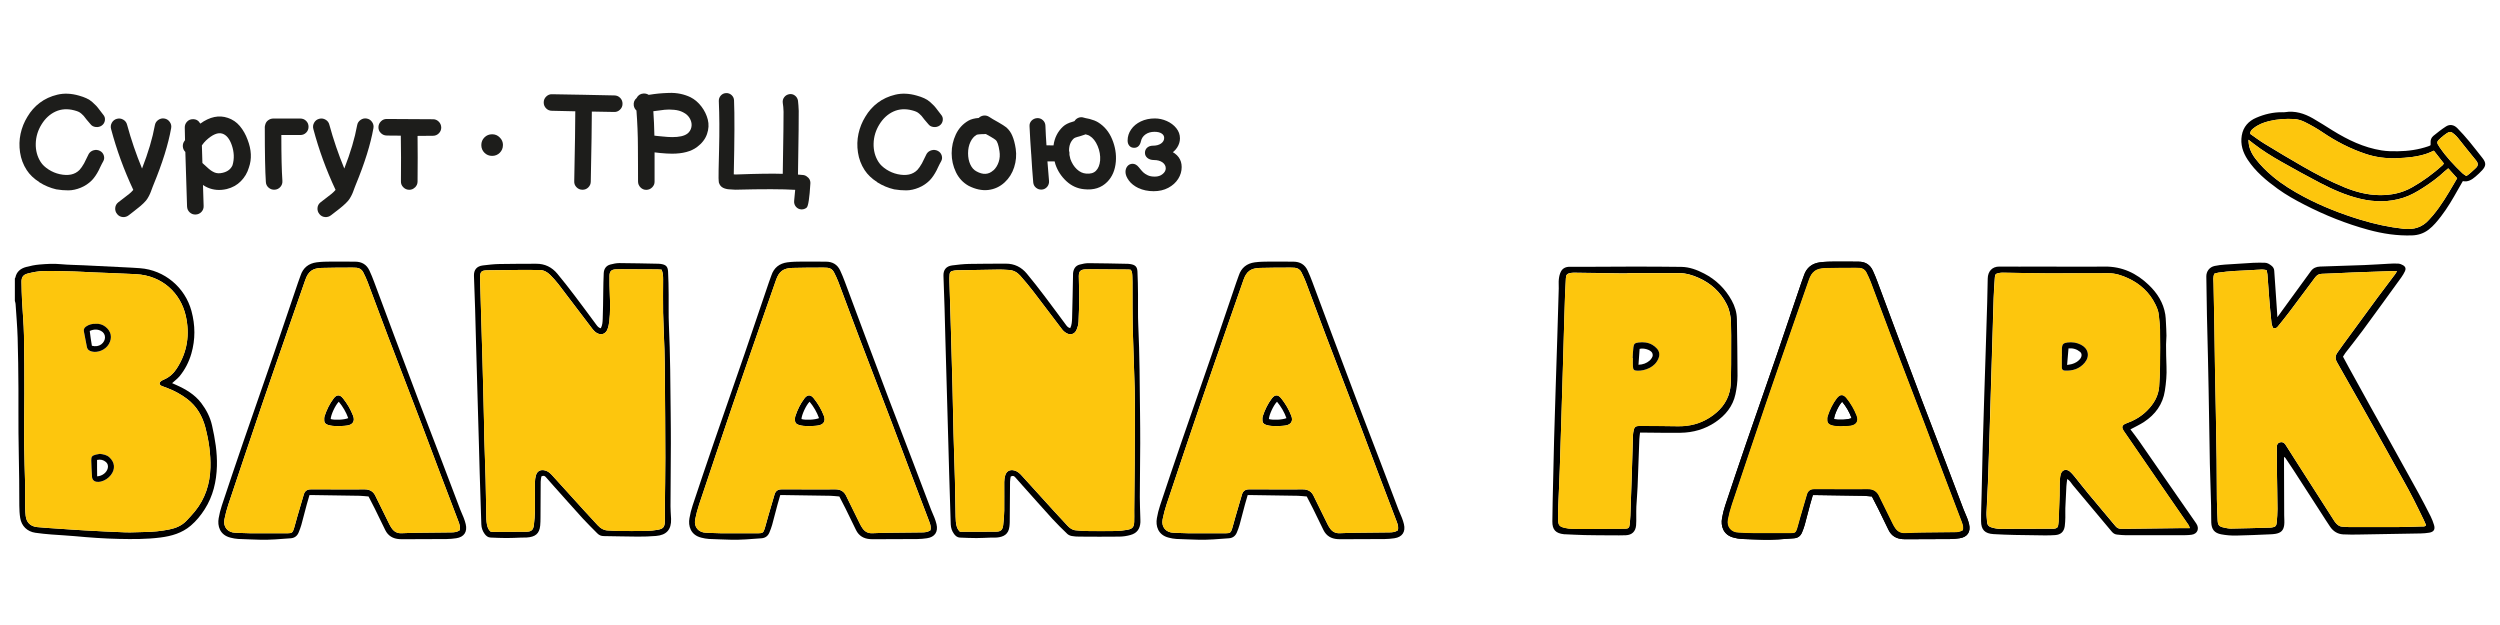<?xml version="1.0" encoding="UTF-8"?> <svg xmlns="http://www.w3.org/2000/svg" id="_Слой_1" data-name="Слой 1" viewBox="0 0 566.93 141.73"> <defs> <style> .cls-1 { fill: #fdc60d; } .cls-2 { fill: #1d1d1b; } </style> </defs> <g> <g> <path d="M531.33,80.89c.46,.85,.87,1.62,1.29,2.39,1.65,2.99,3.29,5.98,4.95,8.97,1.5,2.7,3.02,5.4,4.52,8.1,2.11,3.8,4.23,7.6,6.32,11.41,.97,1.77,1.89,3.55,2.8,5.35,.31,.62,.56,1.29,.76,1.95,.3,1.01-.06,1.57-1.11,1.74-.63,.1-1.28,.16-1.92,.17-4.58,.09-9.17,.17-13.75,.24-1.28,.02-2.57,.05-3.85-.03-1.23-.07-2.22-.69-2.92-1.71-.72-1.06-1.41-2.15-2.1-3.23-2.09-3.24-4.18-6.48-6.27-9.71-.59-.91-1.19-1.8-1.8-2.7-.04-.06-.12-.09-.3-.22,0,.56,0,1.01,0,1.47,.01,3.94,.02,7.88,.04,11.82,0,.73,.09,1.46,0,2.17-.16,1.23-.75,1.77-1.98,1.99-.4,.07-.81,.09-1.22,.11-2.57,.1-5.13,.24-7.7,.28-1.13,.02-2.28-.07-3.39-.28-1.53-.29-2.19-1.12-2.25-2.69-.05-1.28,0-2.57-.04-3.85-.08-3.15-.19-6.3-.28-9.45-.03-1.25-.04-2.51-.06-3.77-.07-4.32-.14-8.64-.22-12.96-.04-2.45-.1-4.9-.15-7.35-.07-3.18-.17-6.36-.23-9.54-.06-2.95-.1-5.89-.14-8.84-.02-1.19,.72-2.16,1.89-2.41,.77-.16,1.56-.26,2.34-.31,2.13-.15,4.25-.28,6.38-.4,.87-.05,1.75-.03,2.62-.02,.62,0,1.11,.33,1.57,.7,.36,.28,.57,.65,.6,1.12,.06,1.02,.14,2.04,.21,3.06,.13,1.95,.27,3.9,.4,5.84,.03,.48,.06,.97,.1,1.63,.78-1.08,1.46-2.01,2.14-2.95,1.82-2.5,3.63-5.01,5.47-7.51,.5-.68,1.21-.99,2.05-1.02,3.36-.12,6.71-.21,10.07-.34,1.84-.07,3.67-.21,5.51-.3,.73-.04,1.46-.08,2.19-.03,.39,.03,.79,.2,1.13,.4,.48,.29,.63,.77,.39,1.29-.23,.5-.52,.98-.84,1.43-2.91,4.02-5.82,8.04-8.76,12.04-1.28,1.74-2.64,3.42-3.95,5.13-.17,.23-.31,.48-.5,.78Zm-29.17-18.83c-.35,.79-.21,1.52-.19,2.24,.07,3.12,.13,6.24,.18,9.36,.06,3.35,.1,6.71,.15,10.06,.06,3.41,.14,6.83,.2,10.24,.06,3.44,.13,6.89,.17,10.33,.04,2.98,.02,5.95,.06,8.93,.02,1.6,.08,3.21,.17,4.81,.06,1.07,.34,1.38,1.39,1.6,.54,.12,1.1,.24,1.64,.24,2.98-.05,5.96-.14,8.93-.22,.12,0,.23-.02,.35-.04,.76-.1,1.03-.35,1.09-1.11,.08-1.02,.18-2.04,.17-3.06-.01-2.83-.08-5.65-.12-8.48-.02-1.87-.02-3.74-.02-5.6,0-.58,.21-.88,.64-1.03,.47-.16,.91-.03,1.24,.39,.14,.18,.25,.39,.38,.59,.89,1.4,1.78,2.81,2.68,4.21,2.64,4.13,5.29,8.26,7.93,12.38,.09,.15,.19,.3,.29,.44,.47,.63,1.01,1.12,1.88,1.1,.41-.01,.81,.08,1.22,.08,3.77,0,7.54,.02,11.3,0,1.81-.01,3.62-.08,5.43-.14,.27,0,.6,.08,.84-.3-.15-.35-.31-.75-.5-1.14-1.48-3.08-3-6.13-4.69-9.1-1.3-2.28-2.55-4.59-3.83-6.88-1.61-2.88-3.22-5.76-4.83-8.63-1.22-2.16-2.45-4.31-3.67-6.47-.89-1.57-1.78-3.15-2.67-4.72-.46-.8-.41-1.54,.16-2.28,.41-.53,.77-1.1,1.17-1.64,2.64-3.6,5.27-7.21,7.91-10.8,1.3-1.76,2.63-3.5,3.95-5.25,.14-.19,.25-.41,.43-.69-.52,0-.9-.01-1.28,0-2.92,.1-5.83,.19-8.75,.31-2.36,.09-4.72,.24-7.08,.31-.71,.02-1.13,.35-1.51,.87-1.88,2.53-3.76,5.06-5.66,7.58-.84,1.12-1.72,2.21-2.6,3.3-.28,.35-.57,.79-1.27,.48-.1-.31-.28-.69-.32-1.08-.2-1.85-.37-3.71-.52-5.57-.15-1.8-.26-3.61-.4-5.41-.02-.31-.12-.62-.2-1.02-.35-.05-.69-.14-1.02-.13-.82,.02-1.63,.1-2.45,.14-2.48,.12-4.96,.2-7.42,.56-.33,.05-.66,.17-.94,.24Z"></path> <path class="cls-1" d="M502.16,62.06c.28-.07,.61-.19,.94-.24,2.46-.36,4.94-.44,7.42-.56,.82-.04,1.63-.12,2.45-.14,.33,0,.67,.08,1.02,.13,.08,.4,.18,.7,.2,1.02,.14,1.8,.25,3.61,.4,5.41,.15,1.86,.32,3.72,.52,5.57,.04,.39,.22,.76,.32,1.08,.7,.31,.99-.13,1.27-.48,.88-1.09,1.76-2.18,2.6-3.3,1.9-2.52,3.78-5.05,5.66-7.58,.38-.51,.8-.85,1.51-.87,2.36-.07,4.72-.22,7.08-.31,2.92-.12,5.83-.21,8.75-.31,.38-.01,.75,0,1.28,0-.17,.28-.28,.5-.43,.69-1.31,1.75-2.65,3.49-3.95,5.25-2.65,3.59-5.28,7.2-7.91,10.8-.4,.54-.76,1.11-1.17,1.64-.57,.73-.62,1.47-.16,2.28,.9,1.57,1.78,3.15,2.67,4.72,1.22,2.16,2.46,4.31,3.67,6.47,1.62,2.87,3.23,5.75,4.83,8.63,1.28,2.29,2.53,4.6,3.83,6.88,1.69,2.97,3.21,6.03,4.69,9.1,.19,.39,.35,.79,.5,1.14-.24,.39-.57,.3-.84,.3-1.81,.06-3.62,.13-5.43,.14-3.77,.02-7.54,.01-11.3,0-.41,0-.81-.09-1.22-.08-.87,.02-1.41-.47-1.88-1.1-.1-.14-.2-.29-.29-.44-2.65-4.13-5.29-8.25-7.93-12.38-.9-1.4-1.78-2.81-2.68-4.21-.13-.2-.24-.41-.38-.59-.33-.42-.77-.55-1.24-.39-.44,.15-.64,.44-.64,1.03,0,1.87,0,3.74,.02,5.6,.03,2.83,.1,5.65,.12,8.48,0,1.02-.09,2.04-.17,3.06-.06,.76-.33,1-1.09,1.11-.12,.02-.23,.03-.35,.04-2.98,.08-5.95,.17-8.93,.22-.55,0-1.1-.12-1.64-.24-1.05-.23-1.33-.53-1.39-1.6-.08-1.6-.15-3.2-.17-4.81-.04-2.98-.02-5.95-.06-8.93-.04-3.44-.11-6.89-.17-10.33-.06-3.41-.14-6.83-.2-10.24-.06-3.35-.1-6.71-.15-10.06-.05-3.12-.11-6.24-.18-9.36-.02-.72-.15-1.45,.19-2.24Z"></path> </g> <g> <path d="M242.7,74.41c.36-.74,.39-1.51,.42-2.25,.1-3.2,.14-6.41,.21-9.61,0-.2-.01-.41,.01-.61,.11-.95,.54-1.69,1.5-1.94,.67-.18,1.38-.33,2.07-.32,2.98,.02,5.96,.09,8.93,.15,.17,0,.35,.03,.52,.06,1.06,.18,1.52,.58,1.58,1.65,.1,1.75,.11,3.5,.13,5.25,.03,2.33-.05,4.67,.06,7,.31,6.68,.33,13.36,.4,20.04,.02,2.22,.05,4.43,.04,6.65-.02,4.09-.08,8.17-.09,12.26,0,1.52,.07,3.03,.11,4.55,0,.38,.04,.76,.02,1.14-.08,1.51-.79,2.49-2.24,2.89-.81,.23-1.66,.36-2.5,.37-3.04,.04-6.08,.02-9.11,0-.58,0-1.17-.03-1.74-.14-.35-.07-.74-.24-.99-.48-1.15-1.11-2.31-2.24-3.39-3.42-2.26-2.48-4.48-5-6.72-7.5-.56-.63-1.12-1.27-1.68-1.9-.25-.28-.53-.47-1.04-.18-.05,.34-.15,.76-.15,1.18-.03,3.06-.05,6.13-.07,9.19,0,.32-.04,.64-.07,.96-.19,1.79-1.34,2.36-2.85,2.5-.49,.05-.99,0-1.49,.02-1.05,.03-2.1,.1-3.15,.1-1.25,0-2.51-.06-3.76-.11-.57-.03-.98-.38-1.3-.81-.48-.65-.73-1.38-.76-2.2-.12-3.88-.25-7.76-.36-11.64-.06-2.07-.11-4.14-.17-6.21-.12-4.11-.23-8.23-.35-12.34-.11-4-.23-7.99-.34-11.99-.06-2.28-.11-4.55-.18-6.83-.07-2.45-.16-4.9-.25-7.35-.05-1.33,.61-2.17,1.95-2.35,1.27-.17,2.55-.31,3.84-.34,2.77-.06,5.55-.04,8.32-.06,1.98-.02,3.58,.79,4.81,2.28,1.36,1.64,2.67,3.32,3.96,5.02,1.64,2.16,3.24,4.35,4.86,6.53,.24,.33,.48,.67,1.01,.79Zm-25.01,46.17c2.79,0,5.54,.03,8.28-.02,1-.02,1.39-.43,1.52-1.47,.14-1.1,.23-2.21,.24-3.31,.03-2.16-.01-4.32,0-6.48,0-.49,.08-.99,.21-1.46,.29-1.02,1.08-1.42,2.1-1.15,.69,.18,1.17,.63,1.63,1.13,2.45,2.7,4.9,5.41,7.36,8.11,1,1.1,2.01,2.2,3.04,3.28,.51,.54,1.09,.99,1.87,1.05,.79,.06,1.57,.15,2.36,.16,2.22,.02,4.44,.03,6.66,0,.9-.02,1.81-.11,2.7-.28,1.15-.21,1.49-.62,1.54-1.78,.04-.87,0-1.75,.01-2.62,.03-3.5,.07-7.01,.1-10.51,.02-2.51,.04-5.02,.04-7.53,0-3.18,.04-6.37-.04-9.55-.1-4.58-.33-9.16-.44-13.74-.07-3.06-.04-6.13-.06-9.2,0-.82,.02-1.64-.03-2.45-.03-.54,0-1.11-.38-1.59-.18-.02-.35-.05-.52-.05-2.22-.02-4.44-.03-6.66-.05-1.02,0-2.04-.04-3.06,.01-1.16,.06-1.52,.45-1.52,1.58,0,1.49,.1,2.97,.09,4.46-.01,1.95-.05,3.91-.15,5.86-.03,.63-.22,1.27-.47,1.85-.41,.92-1.31,1.22-2.19,.76-.4-.21-.78-.52-1.06-.88-2.2-2.87-4.36-5.78-6.57-8.65-.94-1.22-1.93-2.41-2.96-3.57-.68-.76-1.55-1.23-2.61-1.27-.64-.02-1.28-.1-1.92-.09-3.3,.05-6.6,.11-9.9,.17-.29,0-.58,.08-.86,.13-.44,.07-.67,.36-.7,.78-.04,.52-.06,1.05-.04,1.57,.11,3.82,.24,7.64,.35,11.46,.12,4.11,.24,8.23,.34,12.34,.09,3.62,.15,7.24,.24,10.86,.09,3.53,.23,7.06,.32,10.59,.07,2.71,.1,5.43,.15,8.14,0,.38,.02,.76,.06,1.14,.09,.82,.24,1.62,.92,2.27Z"></path> <path class="cls-1" d="M217.69,120.58c-.68-.65-.83-1.45-.92-2.27-.04-.38-.05-.76-.06-1.14-.05-2.71-.08-5.43-.15-8.14-.09-3.53-.23-7.06-.32-10.59-.09-3.62-.15-7.24-.24-10.86-.1-4.11-.22-8.23-.34-12.34-.11-3.82-.24-7.64-.35-11.46-.02-.52,0-1.05,.04-1.57,.03-.42,.26-.71,.7-.78,.29-.05,.57-.12,.86-.13,3.3-.07,6.6-.13,9.9-.17,.64,0,1.28,.06,1.92,.09,1.06,.04,1.93,.51,2.61,1.27,1.02,1.16,2.02,2.35,2.96,3.57,2.21,2.87,4.37,5.78,6.57,8.65,.27,.36,.66,.67,1.06,.88,.88,.46,1.78,.16,2.19-.76,.26-.58,.44-1.22,.47-1.85,.1-1.95,.14-3.91,.15-5.86,0-1.49-.09-2.97-.09-4.46,0-1.13,.36-1.52,1.52-1.58,1.02-.06,2.04-.02,3.06-.01,2.22,.01,4.44,.03,6.66,.05,.17,0,.34,.03,.52,.05,.39,.48,.35,1.06,.38,1.59,.04,.82,.02,1.63,.03,2.45,.02,3.07-.02,6.13,.06,9.2,.11,4.58,.33,9.16,.44,13.74,.07,3.18,.04,6.37,.04,9.55,0,2.51-.02,5.02-.04,7.53-.03,3.5-.07,7.01-.1,10.51,0,.87,.03,1.75-.01,2.62-.06,1.15-.4,1.57-1.54,1.78-.89,.16-1.8,.26-2.7,.28-2.22,.04-4.44,.03-6.66,0-.79,0-1.57-.1-2.36-.16-.78-.06-1.36-.51-1.87-1.05-1.03-1.08-2.03-2.18-3.04-3.28-2.46-2.7-4.9-5.41-7.36-8.11-.46-.5-.94-.95-1.63-1.13-1.02-.27-1.81,.13-2.1,1.15-.13,.47-.21,.97-.21,1.46-.02,2.16,.03,4.32,0,6.48-.02,1.11-.11,2.21-.24,3.31-.13,1.04-.52,1.46-1.52,1.47-2.74,.04-5.49,.02-8.28,.02Z"></path> </g> <g> <path d="M136.26,74.42c.37-.71,.39-1.45,.42-2.16,.08-2.01,.09-4.02,.12-6.03,.03-1.43,.03-2.86,.11-4.29,.05-.95,.52-1.69,1.48-1.95,.67-.18,1.38-.33,2.06-.33,2.98,.02,5.96,.09,8.93,.15,.15,0,.29,.02,.44,.04,1.17,.17,1.62,.56,1.68,1.75,.1,1.72,.11,3.44,.13,5.16,.03,2.33-.05,4.67,.06,7,.31,6.68,.33,13.36,.4,20.04,.02,2.24,.05,4.49,.04,6.73-.02,4.76-.06,9.51-.08,14.27,0,.79,.06,1.57,.1,2.36,0,.17,.02,.35,.03,.52,.09,2.39-1.02,3.67-3.43,3.86-1.37,.11-2.74,.16-4.11,.15-2.57-.01-5.14-.09-7.71-.12-.6,0-1.07-.2-1.48-.62-1.1-1.13-2.24-2.22-3.3-3.38-2.22-2.44-4.4-4.91-6.6-7.37-.58-.65-1.16-1.31-1.74-1.97-.25-.28-.52-.48-1.04-.19-.05,.34-.15,.76-.16,1.18-.03,2.71-.03,5.43-.04,8.14,0,.61-.01,1.23-.07,1.84-.18,1.82-1.11,2.57-3.05,2.69-.41,.03-.82,0-1.23,.02-1.11,.03-2.22,.11-3.33,.1-1.22,0-2.45-.06-3.67-.11-.57-.03-.98-.37-1.3-.8-.48-.65-.74-1.38-.77-2.2-.12-3.88-.25-7.76-.37-11.64-.06-2.1-.12-4.2-.17-6.3-.12-4.05-.23-8.11-.35-12.16-.12-4.05-.23-8.11-.34-12.16-.06-2.22-.11-4.43-.18-6.65-.08-2.48-.16-4.96-.26-7.43-.05-1.36,.62-2.2,2.03-2.37,1.24-.15,2.5-.3,3.75-.32,2.77-.06,5.55-.04,8.32-.06,1.98-.02,3.58,.78,4.82,2.27,1.36,1.64,2.67,3.32,3.96,5.02,1.64,2.16,3.25,4.35,4.86,6.53,.26,.35,.52,.7,1.01,.81Zm13.77-13.27c-.32-.02-.64-.06-.95-.06-2.25-.01-4.5-.02-6.75-.03-.9,0-1.81-.03-2.71,.02-1.02,.06-1.39,.47-1.4,1.52,0,1.4,0,2.8,.07,4.2,.09,2.02,.12,4.03-.11,6.03-.07,.63-.19,1.28-.43,1.87-.41,1.04-1.39,1.38-2.36,.84-.37-.2-.71-.52-.97-.85-2.61-3.41-5.18-6.84-7.79-10.25-.57-.74-1.2-1.43-1.86-2.09-.65-.65-1.44-1.1-2.4-1.12-1.31-.02-2.62-.03-3.94-.02-2.63,.02-5.26,.06-7.89,.09-1.38,.02-1.65,.29-1.67,1.64,0,.12,0,.23,0,.35,.04,1.49,.09,2.98,.13,4.46,.13,4.55,.27,9.1,.4,13.65,.06,1.98,.11,3.97,.16,5.95,.08,3.03,.15,6.07,.22,9.1,.02,.9,.01,1.81,.04,2.72,.1,3.15,.22,6.3,.3,9.45,.07,2.86,.1,5.72,.16,8.58,0,.38,.01,.76,.06,1.14,.09,.82,.25,1.62,.9,2.21,.13,.02,.24,.06,.36,.06,2.6,0,5.2,0,7.8-.03,1.11-.02,1.53-.41,1.67-1.51,.13-1.07,.22-2.15,.24-3.23,.03-2.16-.01-4.32,0-6.48,0-.52,.08-1.05,.22-1.55,.29-1.01,1.08-1.4,2.11-1.12,.65,.18,1.13,.6,1.56,1.08,2.41,2.66,4.82,5.32,7.24,7.98,1.02,1.12,2.05,2.24,3.09,3.35,.66,.71,1.42,1.19,2.44,1.2,.7,0,1.4,.11,2.1,.11,2.16,.01,4.32,.03,6.49-.01,.87-.02,1.75-.11,2.61-.26,1.2-.22,1.55-.62,1.6-1.82,.04-.96,0-1.92,0-2.88,.04-3.88,.12-7.76,.11-11.65,0-6.01-.05-12.03-.1-18.04-.02-2.16-.04-4.32-.1-6.48-.08-2.77-.24-5.54-.3-8.31-.05-2.54,0-5.08,0-7.62,0-.73-.03-1.45-.35-2.19Z"></path> <path class="cls-1" d="M150.02,61.15c.32,.74,.35,1.46,.35,2.19,0,2.54-.04,5.08,0,7.62,.06,2.77,.22,5.54,.3,8.31,.06,2.16,.09,4.32,.1,6.48,.04,6.01,.09,12.03,.1,18.04,0,3.88-.08,7.76-.11,11.65,0,.96,.04,1.92,0,2.88-.05,1.2-.4,1.6-1.6,1.82-.86,.15-1.74,.25-2.61,.26-2.16,.04-4.32,.03-6.49,.01-.7,0-1.4-.11-2.1-.11-1.02,0-1.78-.49-2.44-1.2-1.03-1.11-2.06-2.23-3.09-3.35-2.42-2.66-4.83-5.32-7.24-7.98-.44-.48-.91-.9-1.56-1.08-1.03-.28-1.83,.1-2.11,1.12-.14,.5-.22,1.03-.22,1.55-.02,2.16,.03,4.32,0,6.48-.02,1.08-.11,2.16-.24,3.23-.14,1.1-.56,1.49-1.67,1.51-2.6,.04-5.2,.03-7.8,.03-.11,0-.23-.04-.36-.06-.64-.6-.8-1.4-.9-2.21-.04-.38-.05-.76-.06-1.14-.05-2.86-.08-5.72-.16-8.58-.08-3.15-.2-6.3-.3-9.45-.03-.9-.02-1.81-.04-2.72-.07-3.03-.14-6.07-.22-9.1-.05-1.98-.11-3.97-.16-5.95-.13-4.55-.26-9.1-.4-13.65-.04-1.49-.09-2.98-.13-4.46,0-.12,0-.23,0-.35,.02-1.35,.3-1.62,1.67-1.64,2.63-.03,5.26-.07,7.89-.09,1.31-.01,2.62,0,3.94,.02,.96,.01,1.75,.46,2.4,1.12,.66,.66,1.29,1.35,1.86,2.09,2.61,3.41,5.18,6.84,7.79,10.25,.26,.34,.6,.65,.97,.85,.97,.54,1.95,.2,2.36-.84,.23-.59,.36-1.24,.43-1.87,.22-2.01,.2-4.02,.11-6.03-.07-1.4-.08-2.8-.07-4.2,0-1.04,.39-1.46,1.4-1.52,.9-.05,1.81-.02,2.71-.02,2.25,0,4.5,.02,6.75,.03,.32,0,.63,.04,.95,.06Z"></path> </g> <g> <path d="M551.19,32.88c0-.16,.01-.33,0-.5-.05-.63,.16-1.18,.63-1.57,.93-.75,1.87-1.5,2.87-2.14,.85-.54,1.79-.39,2.56,.39,.94,.95,1.83,1.96,2.69,2.99,1.03,1.23,1.99,2.52,3,3.77,.85,1.07,.87,1.78-.05,2.78-.47,.51-.98,1-1.52,1.45-.82,.69-1.69,1.28-2.87,1.02-.39,.68-.76,1.3-1.11,1.94-1.17,2.09-2.37,4.16-3.84,6.06-.84,1.08-1.69,2.15-2.8,3-1.11,.85-2.35,1.26-3.73,1.31-3.39,.12-6.69-.38-9.95-1.27-5.03-1.37-9.84-3.3-14.47-5.68-2.11-1.08-4.17-2.23-6.09-3.62-2.59-1.87-5.03-3.91-6.81-6.61-1.09-1.66-1.67-3.46-1.33-5.48,.33-1.96,1.55-3.28,3.29-4.02,1.85-.8,3.82-1.27,5.87-1.25,.2,0,.41,.02,.61-.01,2.31-.38,4.4,.29,6.37,1.41,1.5,.85,2.94,1.8,4.4,2.7,3.47,2.15,7.11,3.92,11.19,4.56,1.2,.19,2.44,.21,3.66,.19,2.35-.03,4.65-.35,6.89-1.12,.14-.05,.27-.1,.4-.16,.05-.02,.09-.08,.15-.14Zm.74,1.29c-.56,.24-1.03,.48-1.52,.65-2.23,.77-4.55,.97-6.89,1.06-2.42,.09-4.79-.21-7.07-.98-3.48-1.16-6.71-2.83-9.75-4.89-1.28-.87-2.63-1.63-4.01-2.32-.74-.37-1.6-.64-2.42-.69-1.92-.11-3.85,.02-5.74,.48-1.29,.32-2.5,.8-3.54,1.65-.36,.29-.74,.59-.69,1.24,1.03,.71,2.07,1.51,3.18,2.19,2.94,1.79,5.89,3.56,8.88,5.27,2.99,1.71,6.04,3.31,9.23,4.62,2.56,1.05,5.18,1.76,7.98,1.8,2.62,.04,5.1-.46,7.4-1.76,2.51-1.41,4.8-3.11,6.94-5.02,.12-.11,.2-.27,.29-.4-.77-.98-1.5-1.92-2.27-2.9Zm-42.05-2.49c.06,.59,.06,.99,.14,1.37,.25,1.07,.75,2.02,1.41,2.89,1.16,1.52,2.5,2.85,3.96,4.07,2.16,1.81,4.55,3.27,7.03,4.59,4.16,2.21,8.53,3.91,13.04,5.28,3.14,.95,6.32,1.64,9.58,2,2.31,.26,4.28-.31,5.83-2.09,.29-.33,.59-.65,.87-.98,1.85-2.2,3.3-4.67,4.74-7.14,.28-.47,.55-.94,.73-1.25-.72-.8-1.36-1.51-2.02-2.25-.28,.23-.54,.42-.77,.64-1.51,1.43-3.18,2.65-4.93,3.77-1.4,.9-2.84,1.73-4.44,2.25-3.26,1.06-6.55,1.03-9.85,.24-3.2-.76-6.19-2.09-9.1-3.6-2.95-1.53-5.86-3.16-8.76-4.79-2.16-1.22-4.27-2.53-6.24-4.05-.36-.28-.72-.56-1.24-.96Zm49.42,8.24c.83-.53,1.43-1.18,2.08-1.75,.71-.62,.62-1.19,.11-1.8-1.38-1.65-2.69-3.36-4.05-5.04-.27-.34-.58-.65-.91-.93-.72-.61-1.02-.62-1.78-.1-.41,.28-.79,.59-1.17,.92-1.07,.93-1.1,1.07-.3,2.23,1.47,2.15,3.25,4.04,5.12,5.83,.24,.23,.56,.4,.9,.64Z"></path> <path class="cls-1" d="M551.93,34.16c.77,.98,1.5,1.92,2.27,2.9-.09,.13-.17,.29-.29,.4-2.14,1.91-4.43,3.61-6.94,5.02-2.3,1.3-4.77,1.79-7.4,1.76-2.79-.04-5.42-.75-7.98-1.8-3.19-1.31-6.24-2.91-9.23-4.62-2.99-1.71-5.94-3.48-8.88-5.27-1.12-.68-2.16-1.48-3.18-2.19-.05-.65,.33-.95,.69-1.24,1.04-.85,2.26-1.33,3.54-1.65,1.88-.46,3.81-.59,5.74-.48,.82,.05,1.68,.32,2.42,.69,1.38,.69,2.73,1.46,4.01,2.32,3.04,2.06,6.27,3.73,9.75,4.89,2.29,.77,4.66,1.07,7.07,.98,2.34-.09,4.66-.29,6.89-1.06,.49-.17,.96-.41,1.52-.65Z"></path> <path class="cls-1" d="M509.87,31.67c.52,.4,.88,.68,1.24,.96,1.97,1.52,4.08,2.83,6.24,4.05,2.9,1.63,5.8,3.25,8.76,4.79,2.9,1.51,5.89,2.84,9.1,3.6,3.3,.78,6.59,.82,9.85-.24,1.6-.52,3.03-1.34,4.44-2.25,1.75-1.12,3.42-2.34,4.93-3.77,.23-.22,.49-.41,.77-.64,.66,.74,1.3,1.45,2.02,2.25-.18,.3-.45,.78-.73,1.25-1.45,2.47-2.89,4.94-4.74,7.14-.28,.33-.58,.66-.87,.98-1.56,1.78-3.52,2.35-5.83,2.09-3.26-.37-6.44-1.06-9.58-2-4.51-1.36-8.88-3.06-13.04-5.28-2.48-1.32-4.87-2.78-7.03-4.59-1.46-1.22-2.8-2.56-3.96-4.07-.66-.87-1.16-1.82-1.41-2.89-.09-.38-.09-.78-.14-1.37Z"></path> <path class="cls-1" d="M559.29,39.92c-.35-.24-.66-.4-.9-.64-1.87-1.8-3.64-3.69-5.12-5.83-.8-1.17-.78-1.31,.3-2.23,.37-.32,.76-.64,1.17-.92,.76-.53,1.06-.51,1.78,.1,.33,.28,.64,.6,.91,.93,1.35,1.68,2.67,3.38,4.05,5.04,.51,.61,.59,1.18-.11,1.8-.65,.57-1.24,1.22-2.08,1.75Z"></path> </g> <g> <path d="M3.36,63.16c.04-.07,.11-.14,.13-.23,.27-1.34,1.2-2.05,2.42-2.38,.98-.26,1.99-.47,3-.56,1.63-.14,3.25-.24,4.9-.08,1.71,.16,3.44,.17,5.16,.25,3.12,.15,6.24,.3,9.36,.46,1.14,.06,2.27,.11,3.41,.2,5.56,.41,10.23,4.35,11.68,9.71,.87,3.24,.9,6.45-.03,9.67-.55,1.9-1.44,3.63-2.7,5.16-.29,.36-.67,.65-1.01,.96-.19,.17-.38,.34-.65,.57,.34,.15,.6,.26,.86,.38,2.21,.98,4.27,2.18,5.76,4.15,1.16,1.53,2.02,3.21,2.44,5.09,.68,3.02,1.19,6.07,1.1,9.18-.1,3.5-.87,6.82-2.78,9.81-.88,1.38-1.91,2.65-3.17,3.72-1.97,1.67-4.33,2.35-6.83,2.67-3.14,.4-6.29,.39-9.45,.32-3.33-.07-6.64-.31-9.96-.62-1.77-.16-3.55-.24-5.33-.38-1.22-.1-2.44-.21-3.65-.39-1.85-.27-3.14-1.52-3.44-3.36-.15-.92-.19-1.86-.2-2.79-.03-1.98,0-3.97-.03-5.95-.04-3.53-.13-7.06-.16-10.59-.03-3.36,.01-6.71-.01-10.07-.03-3.82-.06-7.64-.18-11.46-.08-2.56-.3-5.12-.47-7.69-.02-.23-.1-.45-.16-.67,0-1.69,0-3.39,0-5.08Zm2.36,47.33s-.02,0-.03,0c0,1.05-.02,2.1,0,3.15,.02,1.11,0,2.22,.13,3.32,.17,1.53,1.08,2.41,2.62,2.57,1.57,.16,3.14,.24,4.71,.35,2.04,.14,4.08,.29,6.12,.4,3.06,.17,6.12,.34,9.18,.44,1.46,.05,2.92-.07,4.38-.08,1.87-.02,3.73-.21,5.57-.58,1.49-.3,2.85-.87,3.91-2,.64-.68,1.28-1.36,1.87-2.08,2.36-2.9,3.44-6.27,3.53-9.96,.08-3.05-.36-6.06-1.12-9.01-.69-2.64-1.98-4.91-4.22-6.58-1.34-1-2.8-1.8-4.36-2.4-.44-.17-.88-.31-1.31-.49-.64-.28-.68-.78-.1-1.17,.19-.13,.41-.22,.62-.32,1.22-.53,2.15-1.39,2.86-2.49,2.4-3.71,3.01-7.73,2.03-11.99-1.16-5.02-5.21-9.08-11.33-9.4-3.27-.17-6.54-.27-9.8-.41-1.4-.06-2.8-.16-4.2-.2-2.33-.06-4.67-.15-7-.09-1.15,.03-2.32,.27-3.45,.55-1.08,.26-1.47,.84-1.46,1.9,.01,1.46,.06,2.92,.13,4.38,.13,2.56,.38,5.12,.43,7.69,.09,4.44,.09,8.87,.09,13.31,0,3.65-.08,7.3-.05,10.95,.03,3.41,.15,6.83,.24,10.24Z"></path> <path class="cls-1" d="M5.72,110.49c-.08-3.41-.21-6.83-.24-10.24-.03-3.65,.06-7.3,.05-10.95,0-4.44,0-8.87-.09-13.31-.05-2.56-.3-5.12-.43-7.69-.07-1.46-.12-2.92-.13-4.38-.01-1.06,.39-1.64,1.46-1.9,1.13-.28,2.29-.52,3.45-.55,2.33-.05,4.67,.03,7,.09,1.4,.04,2.8,.14,4.2,.2,3.27,.14,6.54,.24,9.8,.41,6.12,.33,10.17,4.38,11.33,9.4,.98,4.26,.37,8.29-2.03,11.99-.71,1.11-1.64,1.96-2.86,2.49-.21,.09-.43,.19-.62,.32-.58,.4-.54,.89,.1,1.17,.43,.19,.88,.32,1.31,.49,1.56,.6,3.02,1.39,4.36,2.4,2.23,1.67,3.53,3.94,4.22,6.58,.77,2.95,1.2,5.96,1.12,9.01-.09,3.69-1.18,7.06-3.53,9.96-.59,.72-1.23,1.4-1.87,2.08-1.06,1.13-2.42,1.7-3.91,2-1.84,.37-3.69,.56-5.57,.58-1.46,.01-2.92,.13-4.38,.08-3.06-.1-6.12-.28-9.18-.44-2.04-.11-4.08-.26-6.12-.4-1.57-.11-3.15-.19-4.71-.35-1.54-.16-2.45-1.04-2.62-2.57-.12-1.1-.11-2.21-.13-3.32-.02-1.05,0-2.1,0-3.15,.01,0,.02,0,.03,0Zm15.96-37.05c-.78-.02-1.5,.14-2.15,.6-.41,.28-.6,.64-.52,1.11,.21,1.17,.46,2.34,.68,3.52,.12,.63,.54,.92,1.13,1.06,1.38,.34,3.1-.41,3.84-1.67,.84-1.44,.55-2.94-.77-3.96-.65-.5-1.39-.72-2.21-.66Zm.97,29.48c-.28,.05-.6,.09-.9,.17-.86,.22-1.08,.46-1.06,1.33,.03,1.25,.1,2.5,.18,3.75,.04,.6,.46,1.02,1.07,1.09,.31,.04,.65,.01,.95-.06,.9-.23,1.66-.72,2.23-1.45,1.08-1.36,.94-2.91-.33-4.06-.6-.54-1.34-.66-2.14-.77Z"></path> <path d="M21.69,73.43c.82-.06,1.56,.16,2.21,.66,1.32,1.02,1.62,2.51,.77,3.96-.74,1.27-2.46,2.01-3.84,1.67-.59-.14-1.01-.43-1.13-1.06-.23-1.17-.47-2.34-.68-3.52-.09-.47,.11-.83,.52-1.11,.65-.45,1.37-.62,2.15-.6Zm-1.34,1.62c.08,.6,.15,1.14,.22,1.68,.08,.57,.18,1.14,.27,1.68,.84,.21,1.56,.09,2.12-.32,1.15-.86,1.14-2.42-.04-3.04-.78-.41-1.61-.43-2.57,0Z"></path> <path d="M22.65,102.92c.8,.11,1.54,.23,2.14,.77,1.27,1.15,1.41,2.7,.33,4.06-.58,.73-1.33,1.22-2.23,1.45-.3,.08-.64,.1-.95,.06-.61-.07-1.02-.49-1.07-1.09-.08-1.25-.15-2.5-.18-3.75-.02-.87,.2-1.11,1.06-1.33,.31-.08,.63-.12,.9-.17Zm-.62,5.1c1.18-.06,2.21-.89,2.42-1.89,.11-.53-.03-1.01-.42-1.35-.55-.47-1.2-.66-2.02-.48,.03,1.25-.03,2.48,.02,3.71Z"></path> </g> <g> <path d="M483.13,97.38c.66,.88,1.33,1.72,1.94,2.61,2.42,3.47,4.82,6.96,7.23,10.44,1.91,2.76,3.82,5.52,5.74,8.27,.78,1.13,.31,2.37-1.03,2.56-.83,.12-1.69,.11-2.53,.11-4.15,.01-8.3,.02-12.44,0-.67,0-1.34-.08-2-.15-.49-.05-.85-.31-1.17-.69-2.94-3.52-5.88-7.03-8.83-10.54-.37-.44-.61-.99-1.25-1.36-.07,.6-.16,1.11-.19,1.61-.09,1.66-.17,3.32-.24,4.98-.03,.7,.02,1.4,0,2.1-.02,.67-.04,1.34-.13,2-.18,1.25-.89,1.93-2.15,2.02-.81,.06-1.63,.08-2.45,.07-2.25-.02-4.5-.05-6.75-.1-1.61-.04-3.21-.09-4.81-.19-1.96-.12-2.81-.98-2.82-2.94-.02-1.95,.08-3.91,.12-5.86,.08-3.41,.14-6.83,.23-10.24,.11-4.08,.25-8.16,.37-12.25,.11-3.41,.22-6.82,.33-10.23,.12-3.67,.23-7.35,.34-11.02,.05-1.81,.09-3.62,.12-5.42,.03-1.62,1.01-2.73,2.65-2.71,3.04,.04,6.08,0,9.11,0,4.91,0,9.81,.07,14.72,0,3.99-.05,7.27,1.5,10.06,4.19,1.91,1.83,3.3,4.01,3.73,6.69,.09,.57,.11,1.16,.14,1.74,.05,1.02,.11,2.04,.12,3.06,0,.67-.09,1.34-.09,2.01,.01,1.66,.03,3.33,.1,4.99,.08,1.85-.09,3.68-.37,5.49-.47,3.07-2.17,5.38-4.72,7.06-.94,.62-1.98,1.09-3.07,1.68Zm13.45,22.37c-.13-.3-.18-.52-.3-.7-1.52-2.21-3.05-4.42-4.58-6.63-3.38-4.91-6.75-9.81-10.12-14.72-.1-.14-.17-.31-.24-.47-.16-.38-.04-.7,.26-.93,.18-.14,.4-.24,.62-.31,1.76-.63,3.34-1.55,4.66-2.87,1.51-1.51,2.57-3.27,2.74-5.43,.13-1.66,.18-3.32,.2-4.98,.03-2.63,.04-5.26,0-7.88-.02-1.13-.17-2.26-.28-3.39-.08-.86-.4-1.64-.77-2.4-1.34-2.74-3.47-4.67-6.2-5.94-1.4-.65-2.89-1.14-4.47-1.14-4.73,0-9.47,.04-14.2,.02-3.24-.01-6.48-.1-9.73-.14-.29,0-.58,.02-.87,.08-.74,.15-.89,.28-.94,1.03-.11,1.54-.21,3.08-.27,4.63-.09,2.36-.14,4.73-.21,7.09-.11,3.85-.23,7.7-.35,11.55-.11,3.76-.22,7.53-.34,11.29-.12,3.91-.23,7.82-.38,11.73-.09,2.33-.25,4.66-.33,6.99-.03,.75,.07,1.51,.14,2.27,.05,.55,.36,.89,.89,1.07,.76,.25,1.53,.38,2.32,.37,1.29-.01,2.57-.01,3.86-.02,2.57,0,5.14,0,7.71-.02,.43,0,.89,.05,1.26-.45,.05-.34,.15-.77,.17-1.21,.09-1.95,.16-3.91,.22-5.86,.03-.93,0-1.87,.03-2.8,.03-.67,.04-1.35,.21-1.99,.29-1.1,1.34-1.36,2.17-.59,.34,.32,.66,.67,.95,1.03,1.07,1.32,2.1,2.66,3.18,3.96,2.03,2.45,4.09,4.88,6.13,7.32,.34,.41,.75,.62,1.29,.61,.47-.02,.94,0,1.4,0,3.94-.05,7.88-.1,11.83-.15,.72,0,1.45,0,2.31,0Z"></path> <path class="cls-1" d="M496.58,119.76c-.86,0-1.58,0-2.31,0-3.94,.05-7.88,.1-11.83,.15-.47,0-.94,0-1.4,0-.54,.02-.95-.2-1.29-.61-2.04-2.44-4.1-4.87-6.13-7.32-1.08-1.3-2.11-2.65-3.18-3.96-.29-.36-.61-.71-.95-1.03-.83-.77-1.88-.51-2.17,.59-.17,.64-.19,1.33-.21,1.99-.04,.93,0,1.87-.03,2.8-.06,1.95-.13,3.91-.22,5.86-.02,.43-.12,.86-.17,1.21-.37,.49-.83,.44-1.26,.45-2.57,0-5.14,.01-7.71,.02-1.29,0-2.57,0-3.86,.02-.8,0-1.57-.12-2.32-.37-.53-.18-.85-.51-.89-1.07-.06-.75-.16-1.51-.14-2.27,.08-2.33,.25-4.66,.33-6.99,.14-3.91,.26-7.82,.38-11.73,.12-3.76,.22-7.53,.34-11.29,.12-3.85,.23-7.7,.35-11.55,.07-2.36,.12-4.73,.21-7.09,.06-1.54,.15-3.09,.27-4.63,.06-.75,.2-.88,.94-1.03,.28-.06,.58-.08,.87-.08,3.24,.05,6.48,.13,9.73,.14,4.73,.02,9.47-.03,14.2-.02,1.58,0,3.06,.49,4.47,1.14,2.73,1.26,4.86,3.2,6.2,5.94,.37,.76,.69,1.55,.77,2.4,.1,1.13,.26,2.26,.28,3.39,.04,2.63,.04,5.26,0,7.88-.02,1.66-.06,3.33-.2,4.98-.18,2.16-1.23,3.93-2.74,5.43-1.32,1.32-2.9,2.24-4.66,2.87-.22,.08-.44,.18-.62,.31-.31,.23-.42,.55-.26,.93,.07,.16,.14,.32,.24,.47,3.37,4.91,6.75,9.82,10.12,14.72,1.52,2.21,3.06,4.42,4.58,6.63,.12,.17,.17,.39,.3,.7Zm-28.99-38.98h-.02c0,.87-.01,1.74,0,2.61,0,.42,.27,.64,.67,.66,1.78,.08,3.36-.4,4.53-1.81,1.21-1.47,.81-3.21-.89-4.07-.97-.49-1.99-.63-3.06-.49-.9,.11-1.17,.37-1.23,1.28-.04,.61,0,1.22,0,1.83Z"></path> <path d="M467.59,80.78c0-.61-.03-1.23,0-1.83,.06-.9,.34-1.16,1.23-1.28,1.07-.14,2.09,0,3.06,.49,1.7,.86,2.1,2.6,.89,4.07-1.17,1.42-2.74,1.9-4.53,1.81-.4-.02-.67-.24-.67-.66-.02-.87,0-1.74,0-2.61h.02Zm1.49-1.79c-.11,1.28-.21,2.46-.32,3.77,.43-.08,.77-.11,1.09-.2,.71-.2,1.35-.56,1.83-1.13,.47-.57,.49-1.26,.02-1.64-.72-.59-1.56-.87-2.62-.79Z"></path> </g> <g> <path d="M371.92,98.08c-.06,.56-.14,1.01-.16,1.47-.14,3.62-.25,7.23-.4,10.85-.06,1.48-.2,2.97-.28,4.45-.04,.76-.01,1.52-.02,2.28,0,.67,.02,1.35-.04,2.01-.12,1.39-.94,2.18-2.33,2.24-1.02,.04-2.04,.03-3.06,.02-2.1-.01-4.21-.01-6.31-.06-1.52-.03-3.03-.13-4.55-.19-.03,0-.06,0-.09,0-1.88-.2-2.67-1.01-2.65-2.9,.03-2.98,.1-5.95,.17-8.93,.07-3.27,.14-6.54,.23-9.8,.1-3.82,.23-7.64,.35-11.46,.12-3.85,.25-7.7,.37-11.55,.11-3.7,.23-7.41,.33-11.11,.02-.7-.06-1.4,.02-2.09,.07-.6,.2-1.22,.48-1.74,.39-.75,1.12-1.08,1.98-1.07,1.58,0,3.15,0,4.73,0,3.01-.01,6.02-.04,9.02-.04,3.86,0,7.71,0,11.57,.06,1.85,.03,3.55,.67,5.17,1.51,2.69,1.39,4.77,3.44,6.24,6.09,.73,1.32,1.17,2.73,1.19,4.25,.05,4.29,.15,8.58,.14,12.87,0,1.39-.18,2.8-.47,4.16-.59,2.73-2.25,4.77-4.53,6.32-2.39,1.62-5.06,2.38-7.93,2.42-2.74,.04-5.49-.02-8.23-.04-.26,0-.52,0-.91,0Zm-2.85-36.13v.03c-.58,0-1.17,0-1.75,0-3.48-.05-6.95-.1-10.43-.15-.23,0-.47,.02-.69,.06-.84,.16-1.05,.38-1.1,1.21-.07,1.19-.13,2.39-.18,3.58-.06,1.66-.12,3.32-.16,4.99-.12,4.06-.23,8.11-.35,12.17-.11,3.88-.23,7.76-.35,11.64-.11,3.62-.21,7.23-.34,10.85-.1,2.77-.24,5.54-.34,8.31-.04,1.05-.07,2.1-.04,3.15,.03,1.29,.26,1.61,1.48,1.9,.62,.15,1.27,.22,1.9,.23,1.96,.02,3.92,0,5.87,0,1.96,0,3.92,0,5.87-.03,.83-.01,1.04-.22,1.11-1.02,.06-.67,.13-1.34,.16-2.01,.12-3.41,.24-6.82,.35-10.24,.08-2.63,.15-5.25,.23-7.88,.01-.38,.07-.75,.15-1.13,.15-.77,.46-1.01,1.27-1.04,.18,0,.35,0,.53,0,2.75,.02,5.49,.03,8.24,.08,2.61,.04,5.04-.57,7.24-1.99,2.21-1.42,3.86-3.3,4.5-5.91,.21-.87,.27-1.79,.29-2.69,.05-2.33,.05-4.67,.05-7.01,0-1.99,.03-3.97-.04-5.96-.05-1.43-.32-2.83-.99-4.14-1.42-2.77-3.58-4.73-6.4-5.97-1.36-.6-2.79-1.05-4.31-1.06-3.92,0-7.83,0-11.75,0Z"></path> <path class="cls-1" d="M369.08,61.95c3.92,0,7.83,0,11.75,0,1.52,0,2.94,.46,4.31,1.06,2.82,1.24,4.99,3.19,6.4,5.97,.67,1.31,.94,2.71,.99,4.14,.07,1.98,.04,3.97,.04,5.96,0,2.34,0,4.67-.05,7.01-.02,.9-.08,1.82-.29,2.69-.63,2.61-2.29,4.49-4.5,5.91-2.2,1.42-4.63,2.03-7.24,1.99-2.75-.05-5.49-.06-8.24-.08-.18,0-.35,0-.53,0-.81,.02-1.12,.27-1.27,1.04-.07,.37-.13,.75-.15,1.13-.09,2.63-.15,5.25-.23,7.88-.11,3.41-.23,6.83-.35,10.24-.02,.67-.1,1.34-.16,2.01-.07,.8-.28,1.01-1.11,1.02-1.96,.02-3.92,.02-5.87,.03-1.96,0-3.92,.03-5.87,0-.64,0-1.29-.08-1.9-.23-1.22-.3-1.45-.61-1.48-1.9-.02-1.05,0-2.1,.04-3.15,.11-2.77,.25-5.54,.34-8.31,.13-3.62,.23-7.23,.34-10.85,.12-3.88,.23-7.76,.35-11.64,.12-4.06,.23-8.11,.35-12.17,.05-1.66,.1-3.33,.16-4.99,.05-1.2,.1-2.39,.18-3.58,.05-.83,.26-1.05,1.1-1.21,.23-.04,.46-.07,.69-.06,3.48,.05,6.95,.1,10.43,.15,.58,0,1.17,0,1.75,0v-.03Zm1.16,19.24s.03,0,.05,0c0,.64-.03,1.28,0,1.92,.04,.74,.25,.92,.97,.95,.95,.04,1.86-.16,2.71-.58,.94-.46,1.67-1.15,2.09-2.14,.35-.84,.26-1.61-.32-2.29-.3-.34-.68-.65-1.07-.87-.97-.55-2.04-.66-3.14-.51-.8,.11-1.03,.28-1.13,1.08-.11,.81-.12,1.62-.17,2.44Z"></path> <path d="M370.24,81.19c.05-.81,.06-1.63,.17-2.44,.11-.8,.33-.97,1.13-1.08,1.1-.14,2.17-.04,3.14,.51,.4,.23,.77,.53,1.07,.87,.59,.67,.68,1.45,.32,2.29-.42,.99-1.15,1.68-2.09,2.14-.85,.41-1.76,.62-2.71,.58-.72-.03-.93-.21-.97-.95-.03-.64,0-1.28,0-1.92-.02,0-.03,0-.05,0Zm1.31,1.53c1.06-.05,1.84-.36,2.49-.91,.3-.25,.56-.61,.7-.97,.1-.25,.04-.66-.11-.89-.44-.67-1.91-1.08-2.81-.83-.08,1.15-.17,2.33-.26,3.61Z"></path> </g> <g> <path d="M424.51,112.59c-.76-.06-1.4-.14-2.04-.16-3.5-.06-7.01-.11-10.51-.16-.26,0-.52,0-.86,0-.21,.72-.42,1.41-.61,2.11-.41,1.55-.8,3.11-1.23,4.65-.16,.59-.39,1.16-.62,1.73-.33,.8-.94,1.25-1.81,1.31-2.36,.17-4.71,.4-7.09,.32-1.6-.06-3.21-.09-4.81-.17-.58-.03-1.16-.15-1.72-.29-2.47-.6-3.01-2.69-2.7-4.42,.17-.97,.41-1.95,.72-2.88,1.59-4.79,3.2-9.57,4.84-14.34,2.3-6.7,4.66-13.39,6.96-20.09,1.85-5.38,3.66-10.77,5.49-16.16,.18-.52,.39-1.04,.56-1.56,.58-1.77,1.84-2.75,3.64-2.99,1.12-.15,2.27-.16,3.4-.17,1.78-.02,3.56,.02,5.35,.02,1.49,0,2.59,.65,3.22,2,.39,.84,.75,1.71,1.07,2.58,1.53,4.07,3.03,8.15,4.56,12.22,1.82,4.86,3.65,9.73,5.49,14.58,1.79,4.72,3.62,9.43,5.42,14.14,1.36,3.57,2.71,7.15,4.07,10.72,.24,.63,.54,1.23,.78,1.86,.18,.46,.33,.94,.45,1.42,.42,1.74-.38,2.94-2.16,3.2-.72,.11-1.45,.17-2.18,.18-3.36,.03-6.72,.03-10.08,.04-.2,0-.41,0-.61-.02-1.45-.09-2.56-.72-3.22-2.06-.79-1.63-1.58-3.26-2.38-4.88-.44-.89-.9-1.76-1.39-2.7Zm20.62,7.72c.23-.72,.02-1.33-.2-1.93-1.39-3.66-2.79-7.31-4.17-10.96-1.44-3.79-2.85-7.6-4.29-11.39-2.51-6.57-5.04-13.13-7.54-19.7-1.57-4.12-3.08-8.25-4.64-12.37-.29-.76-.64-1.5-1.01-2.23-.31-.61-.85-.97-1.54-1.01-.55-.04-1.1-.03-1.66-.03-2.07,.02-4.15,0-6.22,.07-2.07,.06-3.04,.8-3.71,2.72-1.02,2.92-2.04,5.84-3.06,8.76-2.24,6.45-4.49,12.89-6.7,19.36-2.59,7.59-5.14,15.2-7.69,22.81-.37,1.1-.66,2.24-.89,3.38-.33,1.72,.76,2.99,2.5,3.02,1.14,.03,2.27,.11,3.41,.12,2.8,.02,5.61,.02,8.41,0,.98,0,1.16-.15,1.45-1.07,.27-.86,.47-1.74,.73-2.61,.49-1.71,1-3.41,1.5-5.12,.24-.82,.8-1.17,1.64-1.16,1.11,.01,2.22,0,3.33,0,2.92,0,5.84,.05,8.76,0,1.28-.02,2.11,.52,2.6,1.66,.06,.13,.13,.26,.19,.39,.96,1.97,1.93,3.93,2.9,5.89,.14,.29,.31,.56,.49,.83,.54,.82,1.28,1.23,2.29,1.18,1.34-.06,2.68-.09,4.03-.11,2.4-.03,4.79-.05,7.19-.08,.64,0,1.28-.06,1.89-.44Z"></path> <path d="M417.45,96.63c-.65,0-1.37-.03-2.08-.25-.8-.25-.98-.64-.93-1.47,.01-.17,.03-.35,.08-.52,.48-1.45,1.13-2.82,2.06-4.04,.71-.92,1.42-.91,2.14,0,.95,1.19,1.72,2.5,2.27,3.93,.46,1.18-.03,2.01-1.3,2.21-.69,.11-1.6,.13-2.25,.13Zm.3-5.53c-.8,.79-1.81,3-1.84,3.93,.91,.28,3.07,.18,3.98-.21-.49-1.37-1.21-2.59-2.14-3.72Z"></path> <path class="cls-1" d="M444.92,118.38c-1.39-3.66-2.79-7.31-4.17-10.96-1.44-3.79-2.85-7.6-4.29-11.39-2.51-6.57-5.04-13.13-7.54-19.7-1.57-4.12-3.08-8.25-4.64-12.37-.29-.76-.64-1.5-1.01-2.23-.31-.61-.85-.97-1.54-1.01-.55-.04-1.1-.03-1.66-.03-2.07,.02-4.15,0-6.22,.07-2.07,.06-3.04,.8-3.71,2.72-1.02,2.92-2.04,5.84-3.06,8.76-2.24,6.45-4.49,12.89-6.7,19.36-2.59,7.59-5.14,15.2-7.69,22.81-.37,1.1-.66,2.24-.89,3.38-.33,1.72,.76,2.99,2.5,3.02,1.14,.03,2.27,.11,3.41,.12,2.8,.02,5.61,.02,8.41,0,.98,0,1.16-.15,1.45-1.07,.27-.86,.47-1.74,.73-2.61,.49-1.71,1-3.41,1.5-5.12,.24-.82,.8-1.17,1.64-1.16,1.11,.01,2.22,0,3.33,0,2.92,0,5.84,.05,8.76,0,1.28-.02,2.11,.52,2.6,1.66,.06,.13,.13,.26,.19,.39,.96,1.97,1.93,3.93,2.9,5.89,.14,.29,.31,.56,.49,.83,.54,.82,1.28,1.23,2.29,1.18,1.34-.06,2.68-.09,4.03-.11,2.4-.03,4.79-.05,7.19-.08,.64,0,1.28-.06,1.89-.44,.23-.72,.02-1.33-.2-1.93Zm-25.23-21.88c-.69,.11-1.6,.13-2.25,.13s-1.37-.03-2.08-.25c-.8-.25-.98-.64-.93-1.47,.01-.17,.03-.35,.08-.52,.48-1.45,1.13-2.82,2.06-4.04,.71-.92,1.42-.91,2.14,0,.95,1.19,1.72,2.5,2.27,3.93,.46,1.18-.03,2.01-1.3,2.21Z"></path> </g> <g> <path d="M424.51,112.59c-.76-.06-1.4-.14-2.04-.16-3.5-.06-7.01-.11-10.51-.16-.26,0-.52,0-.86,0-.21,.72-.42,1.41-.61,2.11-.41,1.55-.8,3.11-1.23,4.65-.16,.59-.39,1.16-.62,1.73-.33,.8-.94,1.25-1.81,1.31-2.36,.17-4.71,.4-7.09,.32-1.6-.06-3.21-.09-4.81-.17-.58-.03-1.16-.15-1.72-.29-2.47-.6-3.01-2.69-2.7-4.42,.17-.97,.41-1.95,.72-2.88,1.59-4.79,3.2-9.57,4.84-14.34,2.3-6.7,4.66-13.39,6.96-20.09,1.85-5.38,3.66-10.77,5.49-16.16,.18-.52,.39-1.04,.56-1.56,.58-1.77,1.84-2.75,3.64-2.99,1.12-.15,2.27-.16,3.4-.17,1.78-.02,3.56,.02,5.35,.02,1.49,0,2.59,.65,3.22,2,.39,.84,.75,1.71,1.07,2.58,1.53,4.07,3.03,8.15,4.56,12.22,1.82,4.86,3.65,9.73,5.49,14.58,1.79,4.72,3.62,9.43,5.42,14.14,1.36,3.57,2.71,7.15,4.07,10.72,.24,.63,.54,1.23,.78,1.86,.18,.46,.33,.94,.45,1.42,.42,1.74-.38,2.94-2.16,3.2-.72,.11-1.45,.17-2.18,.18-3.36,.03-6.72,.03-10.08,.04-.2,0-.41,0-.61-.02-1.45-.09-2.56-.72-3.22-2.06-.79-1.63-1.58-3.26-2.38-4.88-.44-.89-.9-1.76-1.39-2.7Zm20.62,7.72c.23-.72,.02-1.33-.2-1.93-1.39-3.66-2.79-7.31-4.17-10.96-1.44-3.79-2.85-7.6-4.29-11.39-2.51-6.57-5.04-13.13-7.54-19.7-1.57-4.12-3.08-8.25-4.64-12.37-.29-.76-.64-1.5-1.01-2.23-.31-.61-.85-.97-1.54-1.01-.55-.04-1.1-.03-1.66-.03-2.07,.02-4.15,0-6.22,.07-2.07,.06-3.04,.8-3.71,2.72-1.02,2.92-2.04,5.84-3.06,8.76-2.24,6.45-4.49,12.89-6.7,19.36-2.59,7.59-5.14,15.2-7.69,22.81-.37,1.1-.66,2.24-.89,3.38-.33,1.72,.76,2.99,2.5,3.02,1.14,.03,2.27,.11,3.41,.12,2.8,.02,5.61,.02,8.41,0,.98,0,1.16-.15,1.45-1.07,.27-.86,.47-1.74,.73-2.61,.49-1.71,1-3.41,1.5-5.12,.24-.82,.8-1.17,1.64-1.16,1.11,.01,2.22,0,3.33,0,2.92,0,5.84,.05,8.76,0,1.28-.02,2.11,.52,2.6,1.66,.06,.13,.13,.26,.19,.39,.96,1.97,1.93,3.93,2.9,5.89,.14,.29,.31,.56,.49,.83,.54,.82,1.28,1.23,2.29,1.18,1.34-.06,2.68-.09,4.03-.11,2.4-.03,4.79-.05,7.19-.08,.64,0,1.28-.06,1.89-.44Z"></path> <path d="M417.45,96.63c-.65,0-1.37-.03-2.08-.25-.8-.25-.98-.64-.93-1.47,.01-.17,.03-.35,.08-.52,.48-1.45,1.13-2.82,2.06-4.04,.71-.92,1.42-.91,2.14,0,.95,1.19,1.72,2.5,2.27,3.93,.46,1.18-.03,2.01-1.3,2.21-.69,.11-1.6,.13-2.25,.13Zm.3-5.53c-.8,.79-1.81,3-1.84,3.93,.91,.28,3.07,.18,3.98-.21-.49-1.37-1.21-2.59-2.14-3.72Z"></path> </g> <g> <path d="M296.35,112.59c-.76-.06-1.4-.14-2.04-.16-3.5-.06-7.01-.11-10.51-.16-.26,0-.52,0-.86,0-.21,.72-.42,1.41-.61,2.11-.41,1.55-.8,3.11-1.23,4.65-.16,.59-.39,1.16-.62,1.73-.33,.8-.94,1.25-1.81,1.31-2.36,.17-4.71,.4-7.09,.32-1.6-.06-3.21-.09-4.81-.17-.58-.03-1.16-.15-1.72-.29-2.47-.6-3.01-2.69-2.7-4.42,.17-.97,.41-1.95,.72-2.88,1.59-4.79,3.2-9.57,4.84-14.34,2.3-6.7,4.66-13.39,6.96-20.09,1.85-5.38,3.66-10.77,5.49-16.16,.18-.52,.39-1.04,.56-1.56,.58-1.77,1.84-2.75,3.64-2.99,1.12-.15,2.27-.16,3.4-.17,1.78-.02,3.56,.02,5.35,.02,1.49,0,2.59,.65,3.22,2,.39,.84,.75,1.71,1.07,2.58,1.53,4.07,3.03,8.15,4.56,12.22,1.82,4.86,3.65,9.73,5.49,14.58,1.79,4.72,3.62,9.43,5.42,14.14,1.36,3.57,2.71,7.15,4.07,10.72,.24,.63,.54,1.23,.78,1.86,.18,.46,.33,.94,.45,1.42,.42,1.74-.38,2.94-2.16,3.2-.72,.11-1.45,.17-2.18,.18-3.36,.03-6.72,.03-10.08,.04-.2,0-.41,0-.61-.02-1.45-.09-2.56-.72-3.22-2.06-.79-1.63-1.58-3.26-2.38-4.88-.44-.89-.9-1.76-1.39-2.7Zm20.62,7.72c.23-.72,.02-1.33-.2-1.93-1.39-3.66-2.79-7.31-4.17-10.96-1.44-3.79-2.85-7.6-4.29-11.39-2.51-6.57-5.04-13.13-7.54-19.7-1.57-4.12-3.08-8.25-4.64-12.37-.29-.76-.64-1.5-1.01-2.23-.31-.61-.85-.97-1.54-1.01-.55-.04-1.1-.03-1.66-.03-2.07,.02-4.15,0-6.22,.07-2.07,.06-3.04,.8-3.71,2.72-1.02,2.92-2.04,5.84-3.06,8.76-2.24,6.45-4.49,12.89-6.7,19.36-2.59,7.59-5.14,15.2-7.69,22.81-.37,1.1-.66,2.24-.89,3.38-.33,1.72,.76,2.99,2.5,3.02,1.14,.03,2.27,.11,3.41,.12,2.8,.02,5.61,.02,8.41,0,.98,0,1.16-.15,1.45-1.07,.27-.86,.47-1.74,.73-2.61,.49-1.71,1-3.41,1.5-5.12,.24-.82,.8-1.17,1.64-1.16,1.11,.01,2.22,0,3.33,0,2.92,0,5.84,.05,8.76,0,1.28-.02,2.11,.52,2.6,1.66,.06,.13,.13,.26,.19,.39,.96,1.97,1.93,3.93,2.9,5.89,.14,.29,.31,.56,.49,.83,.54,.82,1.28,1.23,2.29,1.18,1.34-.06,2.68-.09,4.03-.11,2.4-.03,4.79-.05,7.19-.08,.64,0,1.28-.06,1.89-.44Z"></path> <path d="M289.29,96.63c-.65,0-1.37-.03-2.08-.25-.8-.25-.98-.64-.93-1.47,.01-.17,.03-.35,.08-.52,.48-1.45,1.13-2.82,2.06-4.04,.71-.92,1.42-.91,2.14,0,.95,1.19,1.72,2.5,2.27,3.93,.46,1.18-.03,2.01-1.3,2.21-.69,.11-1.6,.13-2.25,.13Zm.3-5.53c-.8,.79-1.81,3-1.84,3.93,.91,.28,3.07,.18,3.98-.21-.49-1.37-1.21-2.59-2.14-3.72Z"></path> <path class="cls-1" d="M316.76,118.38c-1.39-3.66-2.79-7.31-4.17-10.96-1.44-3.79-2.85-7.6-4.29-11.39-2.51-6.57-5.04-13.13-7.54-19.7-1.57-4.12-3.08-8.25-4.64-12.37-.29-.76-.64-1.5-1.01-2.23-.31-.61-.85-.97-1.54-1.01-.55-.04-1.1-.03-1.66-.03-2.07,.02-4.15,0-6.22,.07-2.07,.06-3.04,.8-3.71,2.72-1.02,2.92-2.04,5.84-3.06,8.76-2.24,6.45-4.49,12.89-6.7,19.36-2.59,7.59-5.14,15.2-7.69,22.81-.37,1.1-.66,2.24-.89,3.38-.33,1.72,.76,2.99,2.5,3.02,1.14,.03,2.27,.11,3.41,.12,2.8,.02,5.61,.02,8.41,0,.98,0,1.16-.15,1.45-1.07,.27-.86,.47-1.74,.73-2.61,.49-1.71,1-3.41,1.5-5.12,.24-.82,.8-1.17,1.64-1.16,1.11,.01,2.22,0,3.33,0,2.92,0,5.84,.05,8.76,0,1.28-.02,2.11,.52,2.6,1.66,.06,.13,.13,.26,.19,.39,.96,1.97,1.93,3.93,2.9,5.89,.14,.29,.31,.56,.49,.83,.54,.82,1.28,1.23,2.29,1.18,1.34-.06,2.68-.09,4.03-.11,2.4-.03,4.79-.05,7.19-.08,.64,0,1.28-.06,1.89-.44,.23-.72,.02-1.33-.2-1.93Zm-25.23-21.88c-.69,.11-1.6,.13-2.25,.13s-1.37-.03-2.08-.25c-.8-.25-.98-.64-.93-1.47,.01-.17,.03-.35,.08-.52,.48-1.45,1.13-2.82,2.06-4.04,.71-.92,1.42-.91,2.14,0,.95,1.19,1.72,2.5,2.27,3.93,.46,1.18-.03,2.01-1.3,2.21Z"></path> </g> <g> <path d="M190.35,112.59c-.76-.06-1.4-.14-2.04-.16-3.5-.06-7.01-.11-10.51-.16-.26,0-.52,0-.86,0-.21,.72-.42,1.41-.61,2.11-.41,1.55-.8,3.11-1.23,4.65-.16,.59-.39,1.16-.62,1.73-.33,.8-.94,1.25-1.81,1.31-2.36,.17-4.71,.4-7.09,.32-1.6-.06-3.21-.09-4.81-.17-.58-.03-1.16-.15-1.72-.29-2.47-.6-3.01-2.69-2.7-4.42,.17-.97,.41-1.95,.72-2.88,1.59-4.79,3.2-9.57,4.84-14.34,2.3-6.7,4.66-13.39,6.96-20.09,1.85-5.38,3.66-10.77,5.49-16.16,.18-.52,.39-1.04,.56-1.56,.58-1.77,1.84-2.75,3.64-2.99,1.12-.15,2.27-.16,3.4-.17,1.78-.02,3.56,.02,5.35,.02,1.49,0,2.59,.65,3.22,2,.39,.84,.75,1.71,1.07,2.58,1.53,4.07,3.03,8.15,4.56,12.22,1.82,4.86,3.65,9.73,5.49,14.58,1.79,4.72,3.62,9.43,5.42,14.14,1.36,3.57,2.71,7.15,4.07,10.72,.24,.63,.54,1.23,.78,1.86,.18,.46,.33,.94,.45,1.42,.42,1.74-.38,2.94-2.16,3.2-.72,.11-1.45,.17-2.18,.18-3.36,.03-6.72,.03-10.08,.04-.2,0-.41,0-.61-.02-1.45-.09-2.56-.72-3.22-2.06-.79-1.63-1.58-3.26-2.38-4.88-.44-.89-.9-1.76-1.39-2.7Zm20.62,7.72c.23-.72,.02-1.33-.2-1.93-1.39-3.66-2.79-7.31-4.17-10.96-1.44-3.79-2.85-7.6-4.29-11.39-2.51-6.57-5.04-13.13-7.54-19.7-1.57-4.12-3.08-8.25-4.64-12.37-.29-.76-.64-1.5-1.01-2.23-.31-.61-.85-.97-1.54-1.01-.55-.04-1.1-.03-1.66-.03-2.07,.02-4.15,0-6.22,.07-2.07,.06-3.04,.8-3.71,2.72-1.02,2.92-2.04,5.84-3.06,8.76-2.24,6.45-4.49,12.89-6.7,19.36-2.59,7.59-5.14,15.2-7.69,22.81-.37,1.1-.66,2.24-.89,3.38-.33,1.72,.76,2.99,2.5,3.02,1.14,.03,2.27,.11,3.41,.12,2.8,.02,5.61,.02,8.41,0,.98,0,1.16-.15,1.45-1.07,.27-.86,.47-1.74,.73-2.61,.49-1.71,1-3.41,1.5-5.12,.24-.82,.8-1.17,1.64-1.16,1.11,.01,2.22,0,3.33,0,2.92,0,5.84,.05,8.76,0,1.28-.02,2.11,.52,2.6,1.66,.06,.13,.13,.26,.19,.39,.96,1.97,1.93,3.93,2.9,5.89,.14,.29,.31,.56,.49,.83,.54,.82,1.28,1.23,2.29,1.18,1.34-.06,2.68-.09,4.03-.11,2.4-.03,4.79-.05,7.19-.08,.64,0,1.28-.06,1.89-.44Z"></path> <path d="M183.29,96.63c-.65,0-1.37-.03-2.08-.25-.8-.25-.98-.64-.93-1.47,.01-.17,.03-.35,.08-.52,.48-1.45,1.13-2.82,2.06-4.04,.71-.92,1.42-.91,2.14,0,.95,1.19,1.72,2.5,2.27,3.93,.46,1.18-.03,2.01-1.3,2.21-.69,.11-1.6,.13-2.25,.13Zm.3-5.53c-.8,.79-1.81,3-1.84,3.93,.91,.28,3.07,.18,3.98-.21-.49-1.37-1.21-2.59-2.14-3.72Z"></path> <path class="cls-1" d="M210.76,118.38c-1.39-3.66-2.79-7.31-4.17-10.96-1.44-3.79-2.85-7.6-4.29-11.39-2.51-6.57-5.04-13.13-7.54-19.7-1.57-4.12-3.08-8.25-4.64-12.37-.29-.76-.64-1.5-1.01-2.23-.31-.61-.85-.97-1.54-1.01-.55-.04-1.1-.03-1.66-.03-2.07,.02-4.15,0-6.22,.07-2.07,.06-3.04,.8-3.71,2.72-1.02,2.92-2.04,5.84-3.06,8.76-2.24,6.45-4.49,12.89-6.7,19.36-2.59,7.59-5.14,15.2-7.69,22.81-.37,1.1-.66,2.24-.89,3.38-.33,1.72,.76,2.99,2.5,3.02,1.14,.03,2.27,.11,3.41,.12,2.8,.02,5.61,.02,8.41,0,.98,0,1.16-.15,1.45-1.07,.27-.86,.47-1.74,.73-2.61,.49-1.71,1-3.41,1.5-5.12,.24-.82,.8-1.17,1.64-1.16,1.11,.01,2.22,0,3.33,0,2.92,0,5.84,.05,8.76,0,1.28-.02,2.11,.52,2.6,1.66,.06,.13,.13,.26,.19,.39,.96,1.97,1.93,3.93,2.9,5.89,.14,.29,.31,.56,.49,.83,.54,.82,1.28,1.23,2.29,1.18,1.34-.06,2.68-.09,4.03-.11,2.4-.03,4.79-.05,7.19-.08,.64,0,1.28-.06,1.89-.44,.23-.72,.02-1.33-.2-1.93Zm-25.23-21.88c-.69,.11-1.6,.13-2.25,.13s-1.37-.03-2.08-.25c-.8-.25-.98-.64-.93-1.47,.01-.17,.03-.35,.08-.52,.48-1.45,1.13-2.82,2.06-4.04,.71-.92,1.42-.91,2.14,0,.95,1.19,1.72,2.5,2.27,3.93,.46,1.18-.03,2.01-1.3,2.21Z"></path> </g> <g> <path d="M83.59,112.59c-.76-.06-1.4-.14-2.04-.16-3.5-.06-7.01-.11-10.51-.16-.26,0-.52,0-.86,0-.21,.72-.42,1.41-.61,2.11-.41,1.55-.8,3.11-1.23,4.65-.16,.59-.39,1.16-.62,1.73-.33,.8-.94,1.25-1.81,1.31-2.36,.17-4.71,.4-7.09,.32-1.6-.06-3.21-.09-4.81-.17-.58-.03-1.16-.15-1.72-.29-2.47-.6-3.01-2.69-2.7-4.42,.17-.97,.41-1.95,.72-2.88,1.59-4.79,3.2-9.57,4.84-14.34,2.3-6.7,4.66-13.39,6.96-20.09,1.85-5.38,3.66-10.77,5.49-16.16,.18-.52,.39-1.04,.56-1.56,.58-1.77,1.84-2.75,3.64-2.99,1.12-.15,2.27-.16,3.4-.17,1.78-.02,3.56,.02,5.35,.02,1.49,0,2.59,.65,3.22,2,.39,.84,.75,1.71,1.07,2.58,1.53,4.07,3.03,8.15,4.56,12.22,1.82,4.86,3.65,9.73,5.49,14.58,1.79,4.72,3.62,9.43,5.42,14.14,1.36,3.57,2.71,7.15,4.07,10.72,.24,.63,.54,1.23,.78,1.86,.18,.46,.33,.94,.45,1.42,.42,1.74-.38,2.94-2.16,3.2-.72,.11-1.45,.17-2.18,.18-3.36,.03-6.72,.03-10.08,.04-.2,0-.41,0-.61-.02-1.45-.09-2.56-.72-3.22-2.06-.79-1.63-1.58-3.26-2.38-4.88-.44-.89-.9-1.76-1.39-2.7Zm20.62,7.72c.23-.72,.02-1.33-.2-1.93-1.39-3.66-2.79-7.31-4.17-10.96-1.44-3.79-2.85-7.6-4.29-11.39-2.51-6.57-5.04-13.13-7.54-19.7-1.57-4.12-3.08-8.25-4.64-12.37-.29-.76-.64-1.5-1.01-2.23-.31-.61-.85-.97-1.54-1.01-.55-.04-1.1-.03-1.66-.03-2.07,.02-4.15,0-6.22,.07-2.07,.06-3.04,.8-3.71,2.72-1.02,2.92-2.04,5.84-3.06,8.76-2.24,6.45-4.49,12.89-6.7,19.36-2.59,7.59-5.14,15.2-7.69,22.81-.37,1.1-.66,2.24-.89,3.38-.33,1.72,.76,2.99,2.5,3.02,1.14,.03,2.27,.11,3.41,.12,2.8,.02,5.61,.02,8.41,0,.98,0,1.16-.15,1.45-1.07,.27-.86,.47-1.74,.73-2.61,.49-1.71,1-3.41,1.5-5.12,.24-.82,.8-1.17,1.64-1.16,1.11,.01,2.22,0,3.33,0,2.92,0,5.84,.05,8.76,0,1.28-.02,2.11,.52,2.6,1.66,.06,.13,.13,.26,.19,.39,.96,1.97,1.93,3.93,2.9,5.89,.14,.29,.31,.56,.49,.83,.54,.82,1.28,1.23,2.29,1.18,1.34-.06,2.68-.09,4.03-.11,2.4-.03,4.79-.05,7.19-.08,.64,0,1.28-.06,1.89-.44Z"></path> <path d="M76.53,96.63c-.65,0-1.37-.03-2.08-.25-.8-.25-.98-.64-.93-1.47,.01-.17,.03-.35,.08-.52,.48-1.45,1.13-2.82,2.06-4.04,.71-.92,1.42-.91,2.14,0,.95,1.19,1.72,2.5,2.27,3.93,.46,1.18-.03,2.01-1.3,2.21-.69,.11-1.6,.13-2.25,.13Zm.3-5.53c-.8,.79-1.81,3-1.84,3.93,.91,.28,3.07,.18,3.98-.21-.49-1.37-1.21-2.59-2.14-3.72Z"></path> <path class="cls-1" d="M104.01,118.38c-1.39-3.66-2.79-7.31-4.17-10.96-1.44-3.79-2.85-7.6-4.29-11.39-2.51-6.57-5.04-13.13-7.54-19.7-1.57-4.12-3.08-8.25-4.64-12.37-.29-.76-.64-1.5-1.01-2.23-.31-.61-.85-.97-1.54-1.01-.55-.04-1.1-.03-1.66-.03-2.07,.02-4.15,0-6.22,.07-2.07,.06-3.04,.8-3.71,2.72-1.02,2.92-2.04,5.84-3.06,8.76-2.24,6.45-4.49,12.89-6.7,19.36-2.59,7.59-5.14,15.2-7.69,22.81-.37,1.1-.66,2.24-.89,3.38-.33,1.72,.76,2.99,2.5,3.02,1.14,.03,2.27,.11,3.41,.12,2.8,.02,5.61,.02,8.41,0,.98,0,1.16-.15,1.45-1.07,.27-.86,.47-1.74,.73-2.61,.49-1.71,1-3.41,1.5-5.12,.24-.82,.8-1.17,1.64-1.16,1.11,.01,2.22,0,3.33,0,2.92,0,5.84,.05,8.76,0,1.28-.02,2.11,.52,2.6,1.66,.06,.13,.13,.26,.19,.39,.96,1.97,1.93,3.93,2.9,5.89,.14,.29,.31,.56,.49,.83,.54,.82,1.28,1.23,2.29,1.18,1.34-.06,2.68-.09,4.03-.11,2.4-.03,4.79-.05,7.19-.08,.64,0,1.28-.06,1.89-.44,.23-.72,.02-1.33-.2-1.93Zm-25.23-21.88c-.69,.11-1.6,.13-2.25,.13s-1.37-.03-2.08-.25c-.8-.25-.98-.64-.93-1.47,.01-.17,.03-.35,.08-.52,.48-1.45,1.13-2.82,2.06-4.04,.71-.92,1.42-.91,2.14,0,.95,1.19,1.72,2.5,2.27,3.93,.46,1.18-.03,2.01-1.3,2.21Z"></path> </g> </g> <g> <path class="cls-2" d="M8.89,41.28c-1.2-.76-2.15-1.66-2.83-2.71-.79-1.21-1.29-2.54-1.51-4-.22-1.45-.18-2.87,.12-4.25s.82-2.66,1.54-3.83c.75-1.27,1.69-2.34,2.83-3.19,1.14-.86,2.47-1.47,3.98-1.83s3.14-.29,4.88,.21c.65,.18,1.21,.38,1.71,.61,.49,.22,.94,.51,1.33,.86,.39,.35,.69,.64,.89,.85,.2,.21,.48,.57,.85,1.06,.36,.49,.61,.81,.73,.95,.32,.36,.45,.79,.38,1.29-.07,.49-.31,.88-.71,1.17-.4,.28-.86,.39-1.38,.33s-.91-.28-1.2-.67l-.88-1.03c-.3-.4-.51-.68-.64-.82-.12-.14-.3-.31-.53-.51-.23-.2-.46-.35-.7-.45-.23-.1-.54-.2-.92-.3-1.53-.4-2.94-.31-4.22,.27-1.28,.59-2.34,1.55-3.18,2.91-.84,1.35-1.28,2.81-1.32,4.36-.04,1.55,.33,2.95,1.12,4.18,.4,.63,1,1.19,1.79,1.7s1.63,.86,2.54,1.06c1.94,.42,3.43,.1,4.48-.97,.3-.32,.65-.82,1.03-1.48,.71-1.41,1.06-2.13,1.06-2.15,.26-.42,.64-.7,1.13-.83,.49-.13,.96-.08,1.41,.15,.44,.23,.74,.59,.88,1.06,.14,.47,.09,.91-.15,1.32-.12,.2-.23,.4-.33,.61l-.36,.73-.3,.64c-.5,.97-1.03,1.74-1.57,2.3-.73,.73-1.56,1.29-2.51,1.68-.95,.39-1.88,.6-2.8,.61-.92,0-1.84-.07-2.77-.23-1.37-.32-2.66-.86-3.86-1.62Z"></path> <path class="cls-2" d="M27.84,49.22c-.51-.04-.94-.26-1.27-.67-.33-.4-.48-.86-.44-1.38,.04-.51,.26-.94,.67-1.27,.4-.33,.85-.68,1.35-1.04,.5-.36,.9-.68,1.21-.94,.31-.26,.6-.54,.86-.85v-.03c-2.12-4.52-3.79-9.11-5.03-13.78-.14-.5-.08-.98,.18-1.44,.26-.45,.65-.75,1.15-.88,.5-.13,.98-.07,1.44,.2,.45,.26,.74,.65,.86,1.15,.91,3.35,2.04,6.66,3.39,9.93,1.41-3.61,2.38-6.88,2.91-9.81,.08-.5,.34-.91,.77-1.21,.43-.3,.9-.41,1.41-.32,.5,.09,.91,.35,1.21,.79,.3,.43,.4,.9,.3,1.41-.65,3.65-1.98,7.92-4,12.81-.04,.08-.12,.28-.24,.61l-.36,.97c-.1,.28-.25,.62-.45,1-.2,.38-.41,.72-.64,1-.34,.4-.76,.82-1.26,1.24-.5,.42-1.03,.85-1.59,1.27-.57,.42-.92,.7-1.06,.82-.4,.32-.86,.46-1.38,.42Z"></path> <path class="cls-2" d="M42.02,34.45c-.34-.34-.53-.76-.56-1.24s.11-.92,.41-1.3l.09-.12-.06-2.82c-.02-.52,.15-.98,.5-1.36,.35-.38,.79-.58,1.32-.58,.75-.02,1.31,.31,1.7,1,2.16-1.55,4.24-1.99,6.24-1.3,1.09,.36,2.01,.99,2.75,1.88,.75,.91,1.32,1.93,1.73,3.06,.89,2.28,.99,4.39,.3,6.33-.34,1.17-.94,2.19-1.8,3.07-.86,.88-1.93,1.48-3.22,1.8-1.55,.36-3,.25-4.33-.33-.32-.14-.68-.33-1.06-.58,.06,1.71,.11,3.3,.15,4.75,.02,.52-.15,.97-.5,1.35-.35,.37-.79,.57-1.32,.59-.52,.02-.97-.15-1.35-.5-.37-.35-.57-.79-.59-1.32-.08-2.52-.21-6.65-.39-12.38Zm10.72,2.97c.42-1.43,.36-2.94-.18-4.51-.5-1.43-1.21-2.3-2.12-2.6-1.01-.34-2.26,.18-3.75,1.57-.26,.24-.57,.61-.91,1.09l.12,4,.94,.85c.38,.36,.7,.63,.94,.8,.24,.17,.51,.33,.82,.47,.54,.24,1.18,.27,1.91,.09,1.11-.26,1.86-.85,2.24-1.76Z"></path> <path class="cls-2" d="M60.04,28.94c0-.24,.04-.47,.12-.7,.1-.4,.32-.73,.67-.98,.34-.25,.73-.38,1.15-.38h6.12c.52,0,.97,.18,1.33,.54s.54,.81,.54,1.33-.18,.97-.54,1.33-.81,.54-1.33,.54h-4.3c0,4.64,.08,8.1,.24,10.38,.04,.53-.11,.98-.45,1.38-.34,.39-.78,.61-1.3,.64-.53,.03-.98-.13-1.38-.47-.39-.34-.6-.78-.62-1.3-.16-2.34-.24-6.45-.24-12.32Z"></path> <path class="cls-2" d="M73.71,49.22c-.51-.04-.94-.26-1.27-.67-.33-.4-.48-.86-.44-1.38s.26-.94,.67-1.27c.4-.33,.85-.68,1.35-1.04,.49-.36,.9-.68,1.21-.94,.31-.26,.6-.54,.86-.85v-.03c-2.12-4.52-3.79-9.11-5.03-13.78-.14-.5-.08-.98,.18-1.44s.65-.75,1.15-.88c.5-.13,.98-.07,1.44,.2,.45,.26,.74,.65,.86,1.15,.91,3.35,2.04,6.66,3.39,9.93,1.41-3.61,2.38-6.88,2.91-9.81,.08-.5,.34-.91,.77-1.21,.43-.3,.9-.41,1.41-.32,.5,.09,.91,.35,1.21,.79,.3,.43,.4,.9,.3,1.41-.65,3.65-1.98,7.92-4,12.81-.04,.08-.12,.28-.24,.61l-.36,.97c-.1,.28-.25,.62-.45,1-.2,.38-.41,.72-.64,1-.34,.4-.76,.82-1.26,1.24-.5,.42-1.02,.85-1.59,1.27-.57,.42-.92,.7-1.06,.82-.4,.32-.86,.46-1.38,.42Z"></path> <path class="cls-2" d="M94.11,42.49c-.37,.37-.82,.56-1.33,.55-.51-.01-.96-.2-1.33-.58-.37-.37-.55-.82-.53-1.35,.04-3.81,.03-7.27-.03-10.35-1.62,0-2.68,0-3.21-.03-.5,0-.94-.19-1.32-.56s-.55-.82-.54-1.33,.2-.96,.58-1.33c.37-.37,.82-.55,1.35-.53,5.81,.04,9.27,.06,10.38,.06,.53-.02,.97,.16,1.35,.53s.56,.82,.58,1.33c0,.51-.17,.96-.54,1.33-.37,.37-.81,.56-1.32,.56-.34,.02-1.51,.03-3.51,.03,.04,3.11,.04,6.56,0,10.35,0,.5-.19,.94-.56,1.32Z"></path> <path class="cls-2" d="M114.05,32.9c0,.69-.24,1.27-.71,1.74-.47,.47-1.05,.71-1.74,.71s-1.27-.24-1.74-.71c-.47-.47-.71-1.05-.71-1.74s.24-1.27,.71-1.74,1.05-.71,1.74-.71,1.26,.24,1.73,.73c.48,.46,.73,1.04,.73,1.73Z"></path> <path class="cls-2" d="M133.41,42.5c-.37,.36-.82,.54-1.35,.53-.52-.01-.97-.2-1.33-.58-.36-.37-.54-.82-.51-1.35,.16-7.93,.24-13.22,.24-15.86l-5.3-.12c-.53,0-.97-.19-1.33-.56-.36-.37-.54-.82-.53-1.35,0-.52,.2-.97,.58-1.33s.82-.54,1.35-.51c1.47,.02,3.78,.06,6.92,.12,3.14,.06,5.53,.11,7.16,.15,.52,0,.97,.19,1.33,.56,.36,.37,.54,.82,.53,1.35,0,.53-.2,.97-.58,1.33s-.82,.54-1.35,.51c-1.39-.02-3.07-.05-5.03-.09,0,2.66-.08,7.95-.24,15.86,0,.53-.19,.97-.56,1.33Z"></path> <path class="cls-2" d="M180.33,43.05c-2.79-.18-7.31-.19-13.56-.03-.59-.02-1.08-.05-1.48-.09-.26-.02-.5-.06-.7-.12-.42-.1-.78-.28-1.06-.54-.12-.12-.23-.26-.32-.42-.09-.16-.15-.29-.17-.39l-.03-.15c-.02-.1-.03-.21-.03-.33-.02-.16-.03-.36-.03-.61-.02-.36,.02-2.54,.12-6.54,.1-4,.08-7.63-.06-10.9-.02-.48,.13-.9,.45-1.26,.32-.35,.72-.54,1.2-.56,.47-.02,.89,.13,1.24,.45,.35,.32,.54,.72,.56,1.18,.14,3.17,.12,8.77-.06,16.8,.12,.02,.27,.03,.45,.03,4.88-.18,8.44-.23,10.66-.15,.14-8.64,.2-13.33,.18-14.08-.02-.75-.08-1.42-.18-2.03-.06-.48,.05-.91,.35-1.29,.29-.37,.68-.59,1.15-.67,.47-.07,.9,.04,1.27,.33,.37,.29,.6,.67,.68,1.14,.08,.69,.14,1.46,.17,2.33,.03,.87-.03,5.68-.17,14.44,.36,.04,.73,.07,1.09,.09s.69,.15,.97,.39c.5,.34,.76,.82,.76,1.42-.2,3.43-.49,5.3-.86,5.6-.37,.3-.8,.43-1.27,.39-.47-.04-.86-.25-1.17-.62-.3-.37-.43-.8-.39-1.29,.16-1.63,.24-2.48,.24-2.54Z"></path> <path class="cls-2" d="M198.9,41.28c-1.2-.76-2.14-1.66-2.83-2.71-.79-1.21-1.29-2.54-1.51-4-.22-1.45-.18-2.87,.12-4.25s.82-2.66,1.54-3.83c.75-1.27,1.69-2.34,2.83-3.19,1.14-.86,2.47-1.47,3.98-1.83s3.14-.29,4.87,.21c.65,.18,1.22,.38,1.71,.61,.49,.22,.94,.51,1.33,.86,.39,.35,.69,.64,.89,.85s.48,.57,.85,1.06c.36,.49,.61,.81,.73,.95,.32,.36,.45,.79,.38,1.29-.07,.49-.31,.88-.71,1.17-.4,.28-.86,.39-1.38,.33s-.91-.28-1.2-.67l-.88-1.03c-.3-.4-.51-.68-.64-.82-.12-.14-.3-.31-.53-.51-.23-.2-.46-.35-.7-.45-.23-.1-.54-.2-.92-.3-1.53-.4-2.94-.31-4.22,.27-1.28,.59-2.34,1.55-3.18,2.91-.84,1.35-1.28,2.81-1.32,4.36-.04,1.55,.33,2.95,1.12,4.18,.4,.63,1,1.19,1.79,1.7s1.63,.86,2.54,1.06c1.94,.42,3.43,.1,4.48-.97,.3-.32,.65-.82,1.03-1.48,.71-1.41,1.06-2.13,1.06-2.15,.26-.42,.64-.7,1.14-.83,.49-.13,.96-.08,1.41,.15,.44,.23,.74,.59,.88,1.06,.14,.47,.09,.91-.15,1.32-.12,.2-.23,.4-.33,.61l-.36,.73-.3,.64c-.5,.97-1.03,1.74-1.57,2.3-.73,.73-1.56,1.29-2.51,1.68-.95,.39-1.88,.6-2.8,.61-.92,0-1.84-.07-2.77-.23-1.37-.32-2.66-.86-3.86-1.62Z"></path> <path class="cls-2" d="M216.78,39.05c-.65-1.35-.97-2.79-.97-4.3s.32-2.92,.95-4.27c.64-1.35,1.59-2.39,2.86-3.12,.61-.34,1.38-.54,2.33-.61,.3-.3,.67-.48,1.1-.54s.84,.03,1.23,.27c.48,.32,1.2,.75,2.15,1.27,.81,.46,1.4,.85,1.79,1.15,.61,.54,1.06,1.19,1.36,1.94,.32,.75,.58,1.72,.76,2.91,.2,1.41,.08,2.81-.36,4.18-.44,1.37-1.16,2.51-2.15,3.42-1.07,.99-2.31,1.56-3.72,1.73-1.41,.16-2.9-.15-4.45-.94-1.27-.71-2.23-1.74-2.88-3.09Zm8.51-.42c.52-.48,.92-1.12,1.18-1.89,.26-.78,.32-1.6,.18-2.47-.2-1.39-.5-2.24-.88-2.54-.18-.16-.56-.4-1.12-.73l-1.09-.61c-.16,.02-.35,.03-.58,.03h-.33c-.2,0-.35,.01-.45,.03-.36,.02-.61,.06-.73,.12-.59,.34-1.06,.89-1.41,1.63-.35,.75-.53,1.6-.53,2.56s.17,1.81,.51,2.54c.34,.74,.81,1.26,1.39,1.56,1.49,.83,2.77,.75,3.84-.24Z"></path> <path class="cls-2" d="M241.82,41.08c-1.15-1.07-1.98-2.34-2.48-3.81-.06-.22-.12-.44-.18-.67h-1.63l.36,4.42c.04,.5-.1,.95-.41,1.33-.31,.38-.72,.6-1.21,.64-.5,.04-.93-.1-1.32-.41-.38-.31-.59-.71-.64-1.2-.18-2.1-.33-4.21-.45-6.33-.02-.1-.03-.21-.03-.33v-.03c-.14-1.86-.26-3.87-.36-6.03-.04-.5,.11-.93,.45-1.29,.34-.35,.76-.54,1.26-.58,.49-.03,.93,.12,1.3,.45,.37,.33,.57,.75,.59,1.26,.06,1.57,.14,3.06,.24,4.45l1.6,.03c.22-1.71,.94-3.14,2.15-4.27,.52-.48,1.24-.85,2.15-1.09,.12-.04,.27-.09,.45-.15,.22-.36,.53-.62,.92-.77s.79-.16,1.2-.02l.46,.12c.12,.04,.27,.07,.45,.09l.42,.09c.77,.2,1.4,.45,1.91,.76,1.43,.89,2.5,2.17,3.19,3.86,.7,1.69,.97,3.38,.83,5.07-.16,1.9-.81,3.42-1.94,4.57-1.33,1.35-3.08,1.91-5.24,1.67-1.54-.14-2.89-.76-4.06-1.85Zm6.72-2.36c.52-.52,.84-1.3,.94-2.33,.08-1.11-.11-2.2-.56-3.27-.45-1.07-1.05-1.84-1.8-2.3-.16-.12-.44-.23-.85-.33l-.12-.03-.12,.06c-.28,.1-.62,.21-1,.33-.02,0-.12,.03-.3,.09s-.33,.1-.45,.12c-.4,.12-.66,.23-.76,.33-.75,.69-1.11,1.62-1.09,2.82,.08,.2,.11,.42,.09,.67v.24c.06,.32,.13,.64,.21,.94,.34,.95,.83,1.72,1.47,2.32,.64,.6,1.33,.92,2.07,.98,.99,.1,1.75-.11,2.27-.64Z"></path> <path class="cls-2" d="M258.2,42.67c-.97-.47-1.71-1.05-2.21-1.74-.5-.69-.76-1.33-.76-1.94,0-.52,.15-.96,.45-1.32,.3-.35,.7-.53,1.18-.53s.97,.26,1.39,.79c.38,.48,.71,.86,.97,1.12s.62,.49,1.06,.7,.98,.3,1.6,.3c.71,0,1.3-.19,1.77-.58,.47-.38,.71-.82,.71-1.3,0-.54-.25-.99-.74-1.35-.5-.35-1.14-.53-1.92-.53-.62,0-1.12-.16-1.5-.47-.37-.31-.56-.7-.56-1.17s.17-.87,.51-1.17c.34-.29,.77-.44,1.27-.44,.79,0,1.41-.17,1.88-.5,.46-.33,.7-.75,.7-1.26,0-.42-.19-.76-.58-1.01-.38-.25-.92-.38-1.6-.38-.83,0-1.51,.2-2.06,.59s-.89,.91-1.03,1.56c-.1,.46-.28,.83-.54,1.09-.26,.26-.6,.39-1,.39-.46,0-.83-.16-1.09-.47-.26-.31-.39-.7-.39-1.17,0-.91,.26-1.75,.79-2.51,.52-.77,1.26-1.38,2.2-1.83s2-.68,3.19-.68c.93,0,1.83,.2,2.71,.59s1.59,.93,2.15,1.62c.55,.69,.83,1.45,.83,2.3,0,.73-.21,1.41-.62,2.06-.41,.65-.99,1.17-1.74,1.58v-.88c1.84,.79,2.75,2.04,2.75,3.75,0,.95-.26,1.84-.79,2.68-.53,.84-1.27,1.51-2.24,2.03-.97,.52-2.08,.77-3.33,.77s-2.45-.24-3.42-.71Z"></path> <path class="cls-2" d="M144.68,37.36c-.01-1.45-.02-2.82-.02-4.09s-.03-2.63-.09-4.09-.14-2.83-.24-4.12c-.34-.3-.54-.69-.61-1.15-.08-.69,.13-1.24,.64-1.67,.32-.63,.83-.97,1.51-1.03,.44-.04,.86,.06,1.24,.3,.89-.14,1.64-.24,2.27-.3,.62-.06,1.4-.11,2.32-.14,.92-.03,1.79,.04,2.6,.21,.82,.17,1.58,.43,2.29,.77,.95,.48,1.77,1.19,2.47,2.1,.7,.92,1.18,1.91,1.45,2.97s.21,2.15-.18,3.28c-.39,1.13-1.15,2.11-2.26,2.94-1.35,1.01-3.24,1.51-5.66,1.51-.75,0-1.63-.05-2.67-.15-.16-.02-.59-.07-1.3-.15v6.6c.02,.5-.16,.94-.53,1.32s-.82,.57-1.33,.58c-.51,0-.96-.17-1.33-.55-.37-.37-.56-.82-.56-1.35,0-1.09,0-2.36-.01-3.81Zm11.16-7.02c.5-.38,.82-.88,.95-1.5,.13-.62,.03-1.24-.3-1.88s-.86-1.14-1.59-1.5c-.57-.3-1.25-.49-2.04-.56-.8-.07-1.51-.08-2.13-.01-.63,.06-1.48,.17-2.57,.33,.12,1.68,.2,3.52,.24,5.54,.14,.02,.41,.05,.8,.09,.39,.04,.71,.07,.95,.09,.91,.1,1.68,.15,2.3,.15,1.57,0,2.7-.25,3.39-.76Z"></path> </g> </svg> 